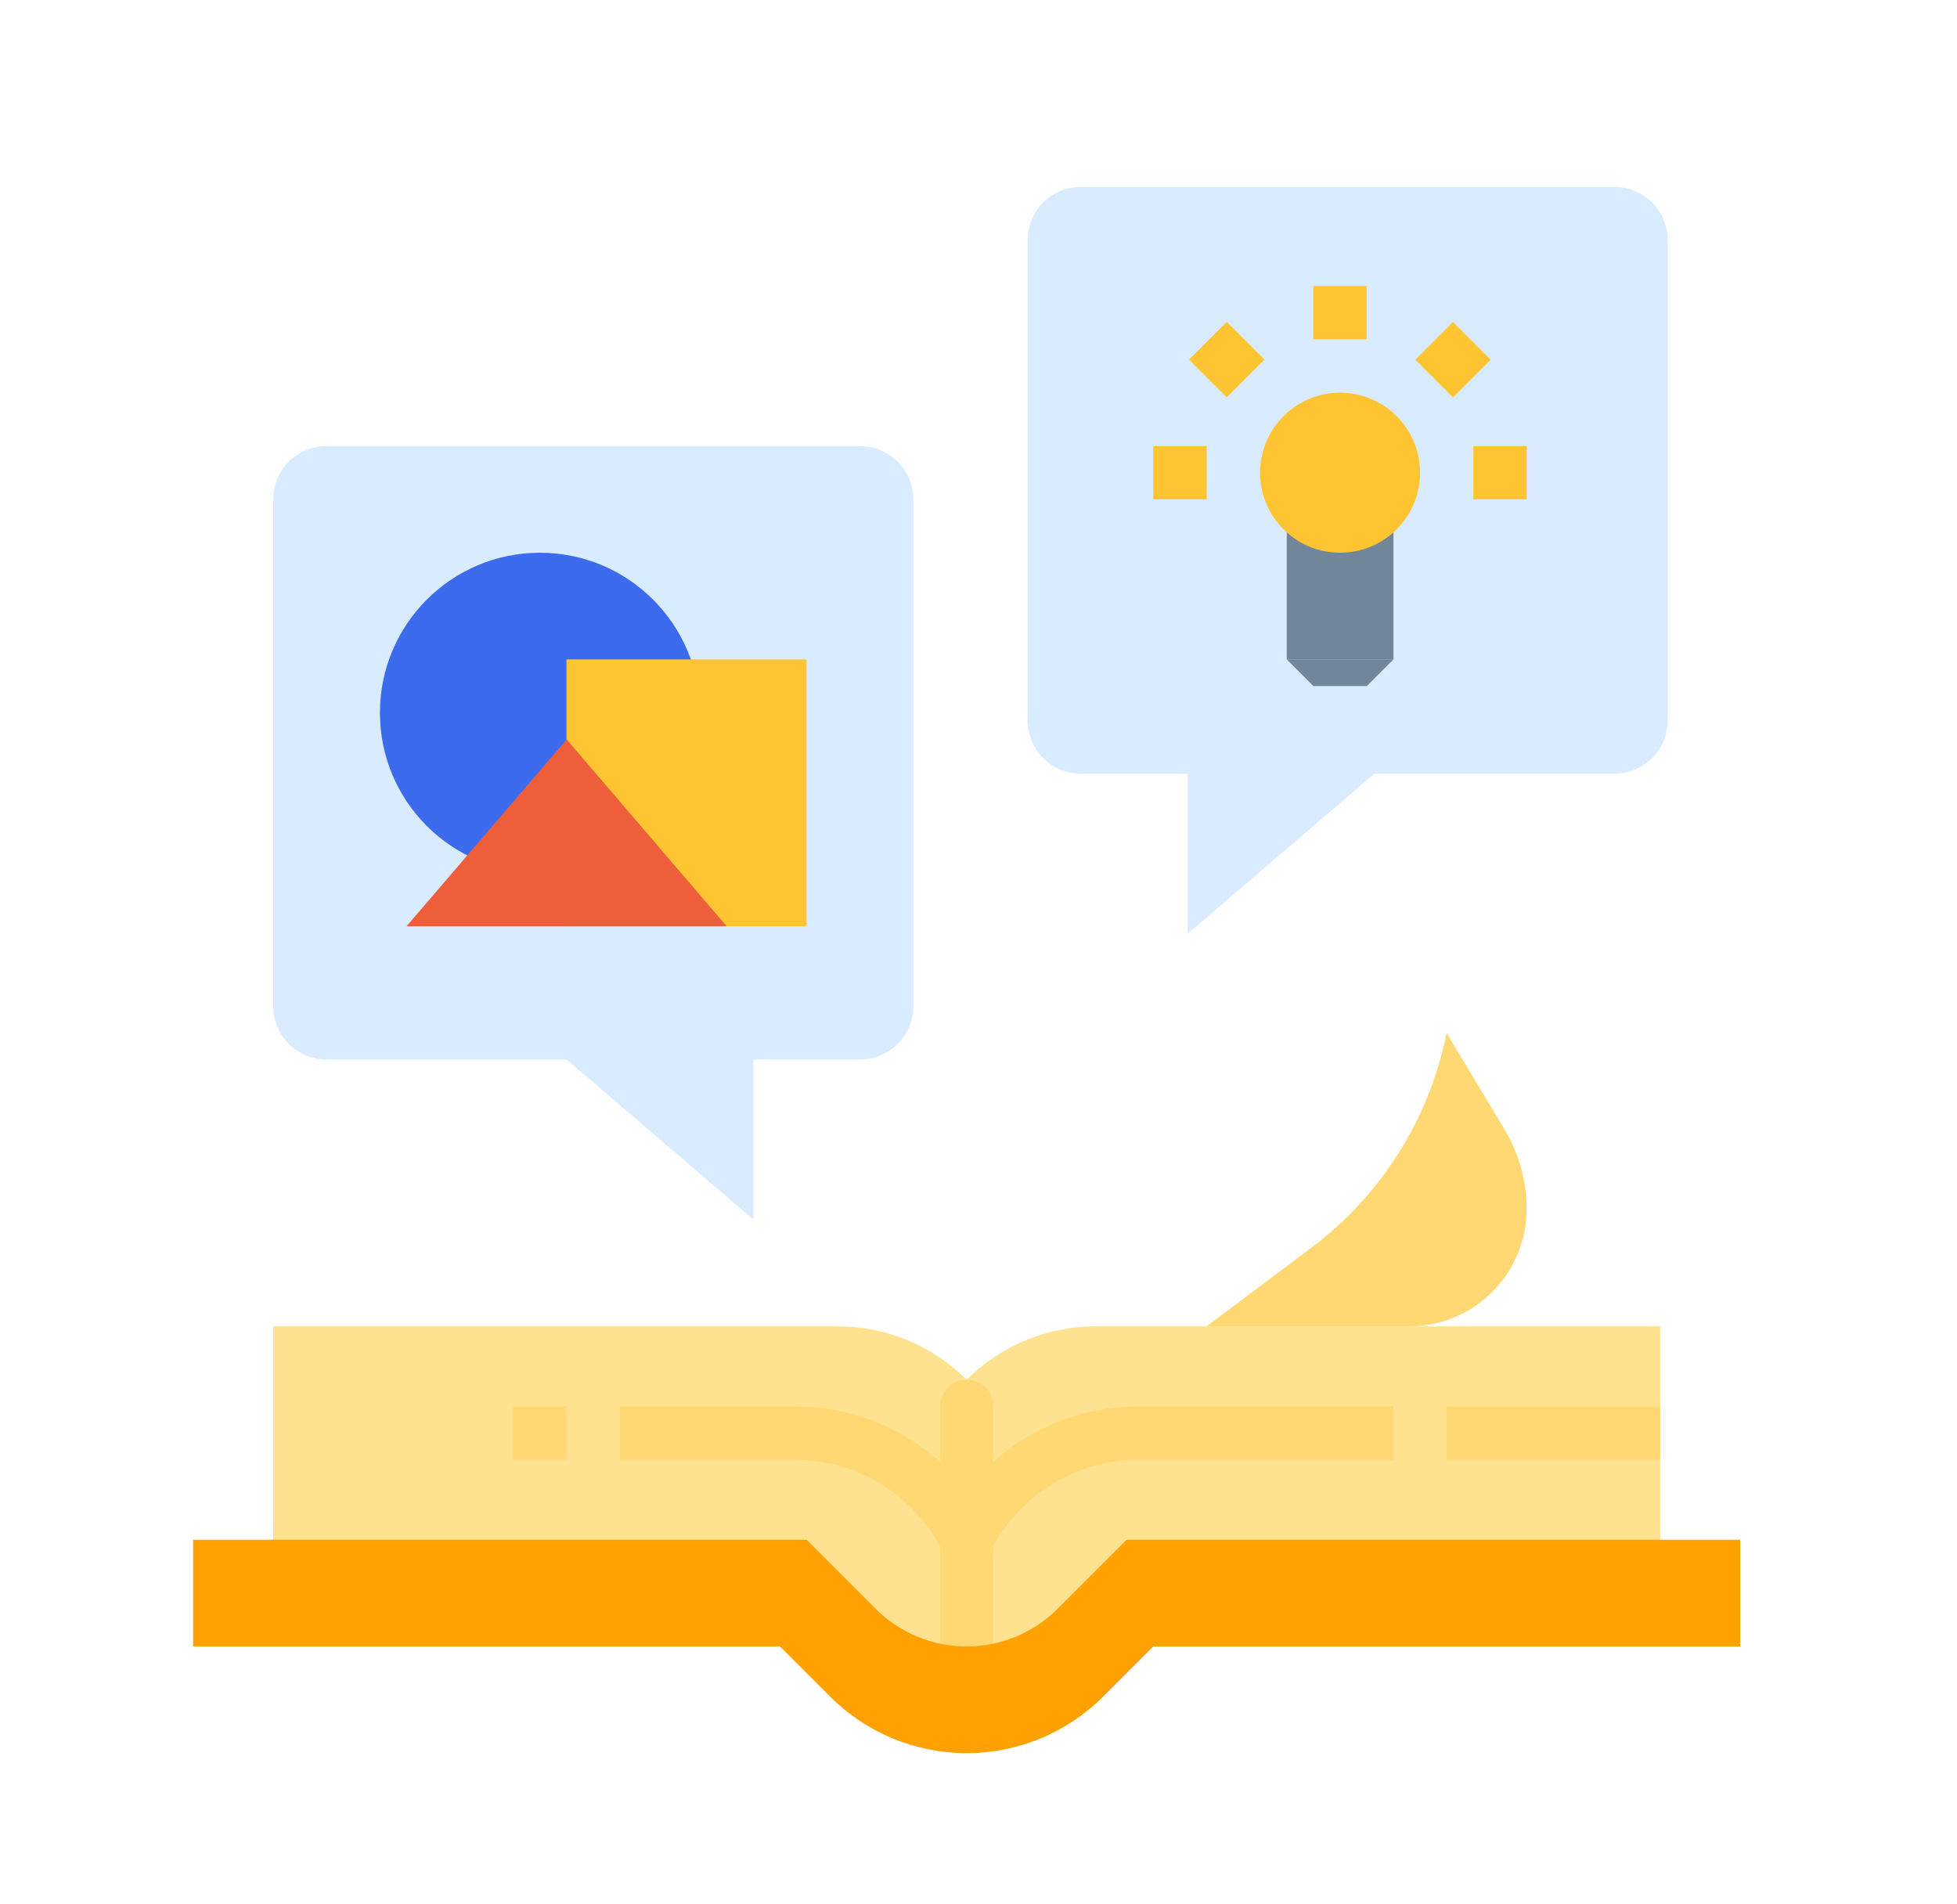 <svg width="37" height="36" viewBox="0 0 37 36" fill="none" xmlns="http://www.w3.org/2000/svg">
<path d="M14.242 20.03H16.259C16.527 20.03 16.783 19.924 16.972 19.735C17.161 19.546 17.268 19.289 17.268 19.022V9.44C17.268 9.173 17.161 8.916 16.972 8.727C16.783 8.538 16.527 8.432 16.259 8.432H6.173C5.906 8.432 5.649 8.538 5.46 8.727C5.271 8.916 5.165 9.173 5.165 9.44V19.022C5.165 19.289 5.271 19.546 5.46 19.735C5.649 19.924 5.906 20.03 6.173 20.03H10.712L14.242 23.056V20.03Z" fill="#D9ECFF"/>
<path d="M10.208 16.5C11.879 16.5 13.234 15.146 13.234 13.475C13.234 11.804 11.879 10.449 10.208 10.449C8.537 10.449 7.183 11.804 7.183 13.475C7.183 15.146 8.537 16.5 10.208 16.5Z" fill="#3D6BED"/>
<path d="M31.388 30.116V25.073H20.711C20.259 25.073 19.811 25.162 19.393 25.335C18.976 25.509 18.596 25.762 18.276 26.082C17.956 25.762 17.577 25.509 17.159 25.335C16.741 25.162 16.294 25.073 15.841 25.073H5.165V30.116H15.251L16.555 31.42C16.781 31.646 17.049 31.826 17.345 31.948C17.64 32.07 17.956 32.133 18.276 32.133C18.922 32.133 19.541 31.877 19.998 31.42L21.302 30.116H31.388Z" fill="#FFE28F"/>
<path d="M9.702 26.586H10.71V27.595H9.702V26.586Z" fill="#FFD873"/>
<path d="M18.779 27.631V26.586C18.779 26.453 18.726 26.324 18.632 26.23C18.537 26.135 18.409 26.082 18.275 26.082C18.142 26.082 18.013 26.135 17.919 26.23C17.824 26.324 17.771 26.453 17.771 26.586V27.631C17.011 26.955 16.029 26.583 15.011 26.586H11.72V27.595H15.011C15.576 27.593 16.131 27.744 16.617 28.032C17.103 28.32 17.502 28.735 17.771 29.231V32.133H18.779V29.231C19.049 28.735 19.448 28.32 19.933 28.032C20.419 27.744 20.974 27.593 21.539 27.595H26.344V26.586H21.539C20.522 26.583 19.539 26.955 18.779 27.631Z" fill="#FFD873"/>
<path d="M27.352 26.586H31.386V27.595H27.352V26.586Z" fill="#FFD873"/>
<path d="M22.812 25.073L24.789 23.59C26.114 22.597 27.026 21.15 27.35 19.526L28.449 21.357C28.72 21.809 28.863 22.326 28.863 22.853C28.863 23.442 28.629 24.007 28.213 24.423C27.796 24.84 27.232 25.073 26.643 25.073H22.812Z" fill="#FFD873"/>
<path d="M21.301 29.108H32.9V31.125H21.806L20.858 32.072C20.519 32.411 20.116 32.68 19.673 32.864C19.23 33.047 18.755 33.142 18.276 33.142C17.796 33.142 17.321 33.047 16.878 32.864C16.435 32.68 16.032 32.411 15.693 32.072L14.746 31.125H3.651V29.108H15.25L16.554 30.412C16.78 30.638 17.049 30.817 17.344 30.939C17.639 31.062 17.956 31.125 18.276 31.125C18.922 31.125 19.541 30.868 19.997 30.412L21.301 29.108Z" fill="#FFA100"/>
<path d="M22.454 14.627H20.437C20.17 14.627 19.913 14.521 19.724 14.332C19.535 14.143 19.428 13.886 19.428 13.619V4.542C19.428 4.274 19.535 4.018 19.724 3.828C19.913 3.639 20.17 3.533 20.437 3.533H30.523C30.79 3.533 31.047 3.639 31.236 3.828C31.425 4.018 31.531 4.274 31.531 4.542V13.619C31.531 13.886 31.425 14.143 31.236 14.332C31.047 14.521 30.79 14.627 30.523 14.627H25.984L22.454 17.653V14.627Z" fill="#D9ECFF"/>
<path d="M24.328 12.466L24.832 12.97H25.841L26.345 12.466H24.328Z" fill="#718799"/>
<path d="M24.328 9.945H26.345V12.466H24.328V9.945Z" fill="#718799"/>
<path d="M24.829 5.406H25.838V6.415H24.829V5.406Z" fill="#FFC431"/>
<path d="M22.48 6.798L23.193 6.085L23.906 6.798L23.193 7.511L22.48 6.798Z" fill="#FFC431"/>
<path d="M21.805 8.432H22.814V9.44H21.805V8.432Z" fill="#FFC431"/>
<path d="M27.856 8.432H28.864V9.44H27.856V8.432Z" fill="#FFC431"/>
<path d="M26.758 6.8L27.471 6.087L28.184 6.8L27.471 7.513L26.758 6.8Z" fill="#FFC431"/>
<path d="M10.71 12.466H15.249V17.509H10.71V12.466Z" fill="#FFC431"/>
<path d="M7.687 17.509L10.713 13.979L13.738 17.509H7.687Z" fill="#EF5E3B"/>
<path d="M25.336 10.449C26.172 10.449 26.849 9.772 26.849 8.936C26.849 8.101 26.172 7.423 25.336 7.423C24.501 7.423 23.823 8.101 23.823 8.936C23.823 9.772 24.501 10.449 25.336 10.449Z" fill="#FFC431"/>
</svg>
